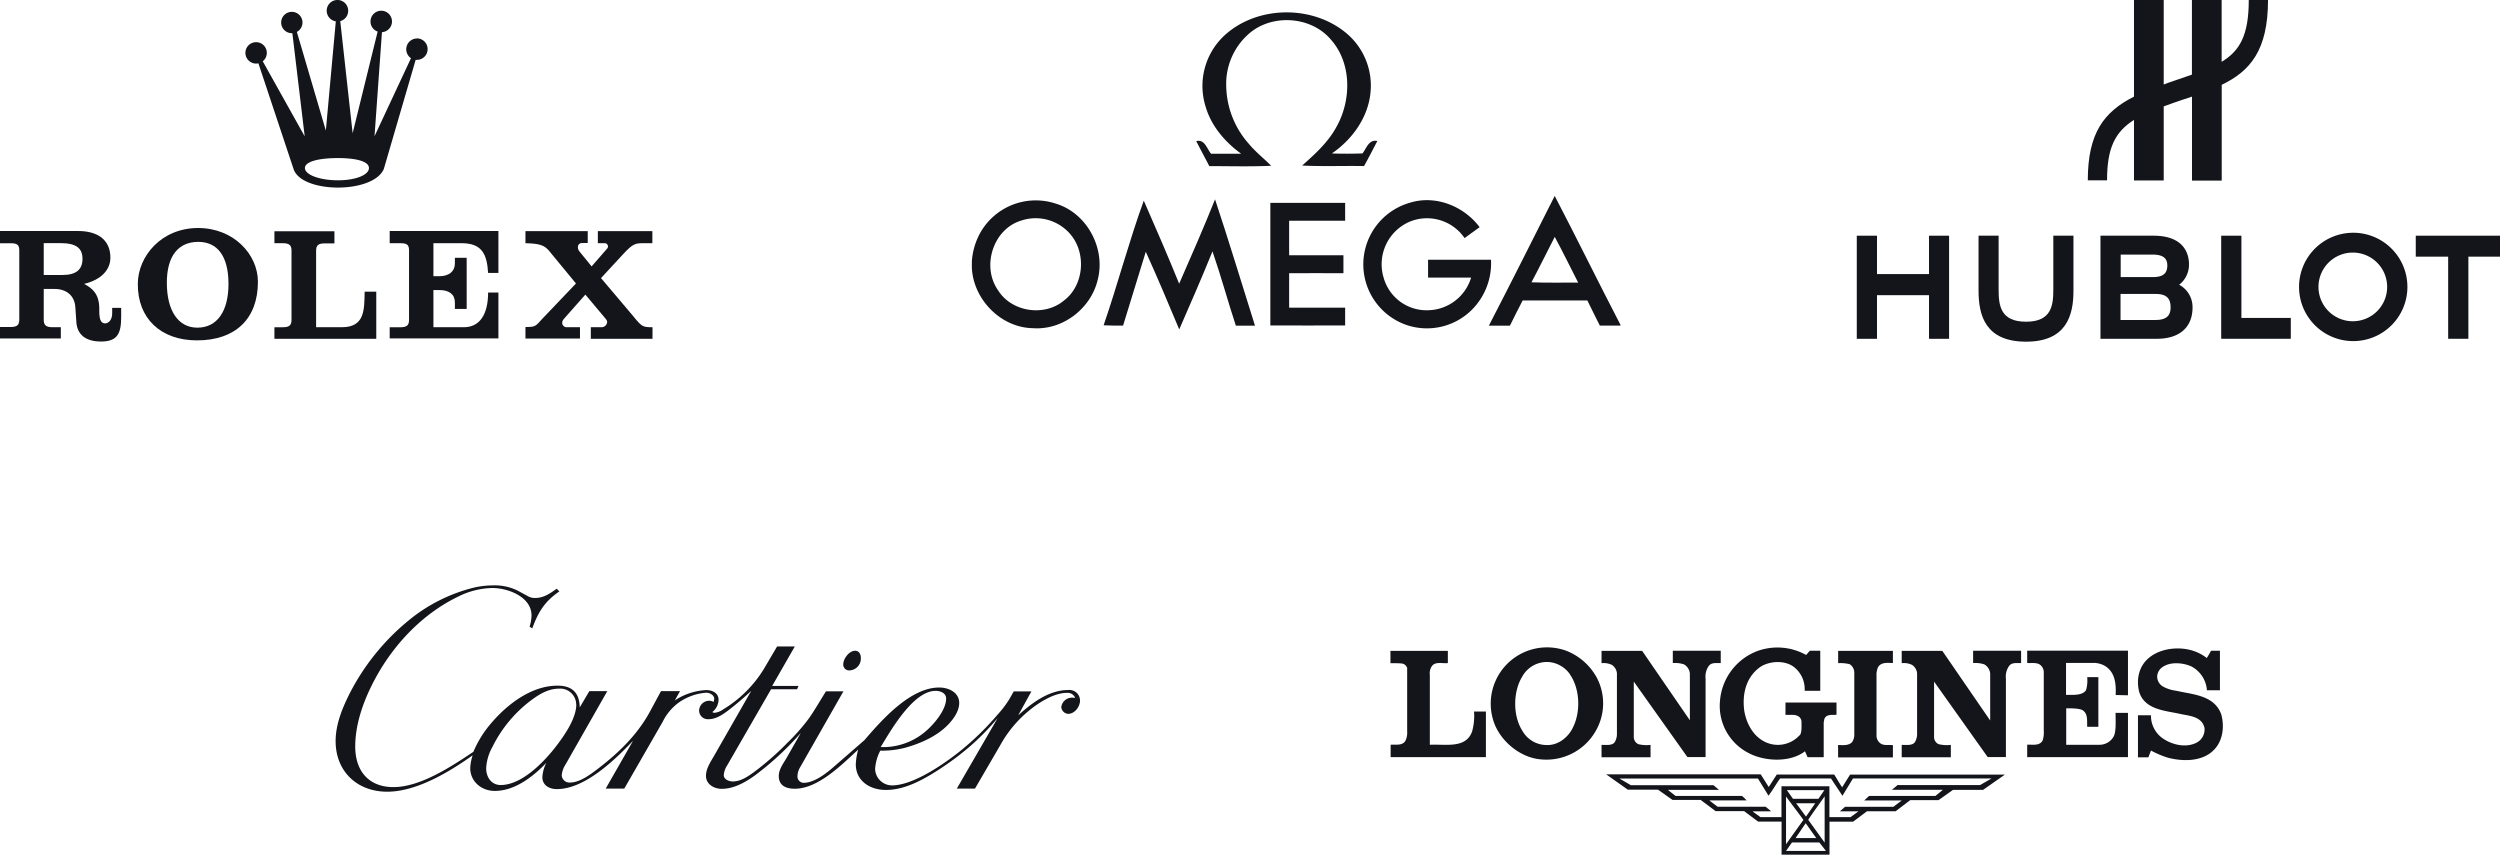 <svg id="Capa_1" data-name="Capa 1" xmlns="http://www.w3.org/2000/svg" viewBox="0 0 672.79 229.96"><defs><style>.cls-1,.cls-2{fill:#13151b;}.cls-2{fill-rule:evenodd;}</style></defs><g id="_c50124ff" data-name="#c50124ff"><path class="cls-1" d="M329.21,9.83c8.65-8.26,23.48-8.64,32.76-1.19a18.41,18.41,0,0,1,6.81,16.65c-.76,6.57-5,12.35-10.35,16,2.74.11,5.49.09,8.23,0,1.08-1.35,1.71-3.85,4-3.34-1.17,2.26-2.34,4.52-3.57,6.74-5.55-.1-11.11.14-16.66-.14,3.5-3.12,7.06-6.32,9.3-10.53,4-7.21,4.06-17.15-1.67-23.48-5.45-6.33-16.17-6.86-22.26-1.19A17.89,17.89,0,0,0,330,23.25a24,24,0,0,0,6.13,15.51c1.78,2.15,4,3.86,5.95,5.85-5.55.26-11.1.1-16.64.09-1.15-2.25-2.37-4.46-3.51-6.72,2.32-.59,2.86,2.1,4,3.4,2.7,0,5.4,0,8.1,0-4.3-3.11-8-7.38-9.53-12.53A18.56,18.56,0,0,1,329.21,9.83Z"/><path class="cls-1" d="M418.39,52.71c6,11.51,11.73,23.2,17.72,34.74v.17c-1.86,0-3.72,0-5.57,0-1.12-2.25-2.27-4.5-3.36-6.76q-8.71,0-17.41,0c-1.18,2.25-2.31,4.52-3.43,6.79-1.89,0-3.78,0-5.67,0,6-11.59,11.84-23.26,17.72-34.91m-6.23,23.23c4.18.17,8.36.06,12.55.08-2.09-4.11-4.12-8.24-6.3-12.3C416.32,67.79,414.31,71.91,412.16,75.94Z"/><path class="cls-1" d="M263.54,63.14a17.14,17.14,0,0,1,20.62-8.33c8.34,2.52,13.42,12,11.27,20.4C293.65,83,286,88.9,278,88.32c-8.64-.12-16.09-7.75-16.46-16.31V70.37a18.61,18.61,0,0,1,2-7.23m11.27-3.77c-7.55,2.27-10.71,12.32-6.25,18.69,3.59,5.88,12.44,7.24,17.71,2.86,5.39-4,6.16-12.58,1.92-17.72A12.26,12.26,0,0,0,274.81,59.37Z"/><path class="cls-1" d="M297,87.54C300.83,76.42,303.81,65,307.81,54c3.25,7.42,6.48,14.85,9.52,22.35,3.29-7.54,6.61-15.06,9.66-22.7,3.74,11.28,7.17,22.65,10.75,34l-5.15,0c-2.18-6.64-4-13.37-6.29-20-2.84,7-5.89,14-8.95,21-2.92-7-5.88-14-9-20.89-2,6.64-4.12,13.23-6.11,19.86C300.51,87.64,298.75,87.63,297,87.54Z"/><path class="cls-1" d="M379.69,54.48c6.81-2,14.33,1.07,18.5,6.66l-4.05,2.93a12.26,12.26,0,0,0-14.53-4.51,12.46,12.46,0,0,0-7.27,15.11,12,12,0,0,0,12.26,8.81,12.34,12.34,0,0,0,11.3-8.77c-3.86,0-7.72,0-11.58,0,0-1.61,0-3.21,0-4.82,5.64,0,11.28,0,16.93,0A17.71,17.71,0,0,1,396,83.47a17.12,17.12,0,0,1-17.18,4.09,17.25,17.25,0,0,1,.89-33.08Z"/><path class="cls-1" d="M341.87,54.6c6.71,0,13.42,0,20.13,0,0,1.6,0,3.21,0,4.81-5,0-10,0-15.07,0,0,3.09,0,6.19,0,9.28,4.87,0,9.74,0,14.61,0,0,1.61,0,3.23,0,4.84-4.87-.06-9.74,0-14.61,0,0,3.08,0,6.17,0,9.26,5,0,10.05,0,15.07,0,0,1.59,0,3.19,0,4.79-6.7,0-13.42.05-20.13,0Q341.9,71.1,341.87,54.6Z"/></g><path class="cls-1" d="M519.13,63.43V73.76h-14V63.43h-5.44V91.18h5.44V79.44h14V91.18h5.4V63.43Z"/><path class="cls-1" d="M552.58,63.43V77.91c0,4.21-.43,8.67-7.33,8.67s-7.39-4.36-7.39-8.67V63.43h-5.4V78.26c0,6.62,1.85,13.69,12.79,13.69S558,84.77,558,78.26V63.43Z"/><path class="cls-1" d="M597.76,63.43V91.17h18.73V85.56H603.2V63.43Z"/><path class="cls-1" d="M633,62.64a14.58,14.58,0,1,0,14.87,14.58A14.57,14.57,0,0,0,633,62.64Zm0,23.81a9.24,9.24,0,1,1,9.42-9.23A9.23,9.23,0,0,1,633,86.45Z"/><path class="cls-1" d="M650.12,63.43v5.64h8.72v22.1h5.44V69.07h8.51V63.43Z"/><path class="cls-1" d="M586.45,76.63a6.8,6.8,0,0,0,2.64-5.54c0-2.3-.93-7.66-9.56-7.66H565.27V91.17h15.17c6.1,0,9.61-3.08,9.61-8.44A6.83,6.83,0,0,0,586.45,76.63Zm-7.19-8.12c3,0,4,1.1,4,2.93s-.81,3.13-3.84,3.13h-8.71V68.51Zm.84,17.6h-9.43v-7h9.47c2.8,0,4,1.1,4,3.59C584.15,84.59,583.39,86.11,580.1,86.11Z"/><path class="cls-1" d="M610.36,0h-5.18c0,9.41-2.37,13.67-7.3,16.63V0h-8V20.09c-1.48.52-3.08,1.06-4.8,1.65-1,.32-1.89.65-2.79,1V0h-8V26c-8.06,4.09-12.43,9.75-12.43,22.53h5.18c0-8.72,2.14-13,7.25-16.26V48.57h8V28.63c1.35-.51,2.8-1,4.36-1.55L589.9,26v22.6h8V22.83C605.47,19.16,610.36,13.66,610.36,0Z"/><path class="cls-2" d="M112.22,10.36a2.9,2.9,0,0,0-1.62,5.3h0l-9.81,21,2-28h0A2.89,2.89,0,1,0,99.71,5.8a2.86,2.86,0,0,0,1.92,2.7h0L94.9,35.86,91.57,5.68h0A2.85,2.85,0,0,0,93.7,2.91a2.89,2.89,0,1,0-3.33,2.83h0l-2.68,29.4L79.89,8.59h0a2.87,2.87,0,1,0-1.34.34h.13L82,36.7,70.71,16.49h0a2.88,2.88,0,1,0-1.78.62,3,3,0,0,0,.61-.07h0L79,45.48h0c2.16,6.61,21.4,6.73,24.29,0h0l8.57-29.37h0a3.11,3.11,0,0,0,.33,0,2.89,2.89,0,0,0,0-5.78ZM90.93,48.52c-4.9,0-8.87-1.48-8.87-3.3s4-2.68,8.87-2.68,8.36.86,8.36,2.68-3.45,3.3-8.36,3.3Z"/><path class="cls-2" d="M104.87,65.45h2.86c1.74,0,2.35.4,2.35,1.91h0V86.07h0c0,1.48-.61,2-2.35,2h-2.86v3h29.26V78.72h-2.77c0,6.12-2.43,9.34-6.51,9.34h-8.21v-10h1.61c2.65,0,4.17,1.17,4.17,3.34h0v1.74h3.17V69.38h-3.17V70.9h0c0,2.13-1.6,3.43-4.17,3.43h-1.61V65.45h7.65c5.6,0,6.77,3.23,7.07,8h2.77V62.17H104.87v3.28Z"/><path class="cls-2" d="M92,88.06H85.07V67.5h0c0-1.52.61-2,2.34-2H90V62.24H73.85v3.21H76.1c1.74,0,2.35.53,2.35,2h0V86.07h0c0,1.48-.61,2-2.35,2H73.85v3.1h27.41V78.49H98.13c-.08,5,0,9.57-6.13,9.57Z"/><path class="cls-2" d="M53.33,61.36c-10,0-16.21,7.7-16.24,15C37,85.69,43.25,91.6,53,91.6c10.38,0,16.41-5.82,16.41-15.77,0-7.37-6.51-14.47-16.11-14.47Zm-.22,26.82c-5.21,0-8.21-4.66-8.21-12.09,0-7.25,3.13-11,8.47-11,5.13,0,8.12,3.84,8.12,11.31,0,7.29-3,11.78-8.38,11.78Z"/><path class="cls-2" d="M172.56,65.45h3V62.2H160.89v3.25h1.93A.88.88,0,0,1,163.3,67h0l-4.09,4.69-3.25-4h0c-.72-.84-.6-2.29.72-2.29h1.49V62.2H141.41v3.25h0c4.21.12,5.26.62,6.78,2.57h0L155,76.29,145.74,86h0c-1.65,1.87-1.81,2-4.33,2h0v3.11h14.67V88.06h-3.51a1.18,1.18,0,0,1-1.26-1.32c0-.56.74-1.22,1.05-1.61h0l5.17-5.85,5.17,6.16h0c.26.34.69.74.69,1.17a1.49,1.49,0,0,1-1.48,1.45H159v3.11H175.6V88.06h0c-2.62,0-2.86-.12-5.21-3h0l-8.65-10.22,5.89-6.37h0c2.17-2.3,3-3,4.93-3Z"/><path class="cls-2" d="M30.19,82.85v1.48h0c0,1.78-1,2.7-1.91,2.7-1.39,0-1.48-1.7-1.56-2.7h0v-1.2h0c0-4-1.81-5.53-4.09-6.73,4.25-1,7.08-3.54,7.08-7.06,0-4.56-3.13-7.17-8.69-7.17H0v3.29H2.85c1.73,0,2.34.4,2.34,1.92h0V86h0c0,1.48-.61,2-2.34,2H0v3.08H16.37V88.06H14.12c-1.74,0-2.35-.56-2.35-2h0v-8.3h2.92c3.13,0,5.42,1.75,5.59,5h0l.26,3.81h0c.18,3.48,2.52,5.34,6.65,5.34,4.39,0,5.42-2.12,5.42-6.64h0V82.85ZM16.86,74H11.77V65.43h4.52c4.34,0,5.91,1.44,5.91,4.26S20.5,74,16.86,74Z"/><path class="cls-2" d="M429.68,182.29a14.85,14.85,0,0,1-.39,14.67,15.26,15.26,0,0,1-14.63,7.4c-5.33-.43-10.55-4.59-12.49-9.61a15.15,15.15,0,0,1,19.34-19.62,16,16,0,0,1,8.17,7.16Zm56.42-6a15.82,15.82,0,0,0-13.39-1,15.65,15.65,0,0,0-9.84,13.39,14.23,14.23,0,0,0,7.62,13.93c4.32,2.33,11.25,2.68,15.26-.43l.7,1.59h4.34v-9.34l.17-.93c.51-1.32,2-1.09,3.27-1.13v-3.31H480.5v3.31c1.05.08,2.25-.15,3.15.24a1.78,1.78,0,0,1,1.16,1.55c0,1.27.15,3.41-.62,3.82a7.89,7.89,0,0,1-8.79,1.86c-3.54-1.48-5.45-5.17-6-8.64-.59-4.55.54-9.1,4.43-11.79,2.49-1.55,6.42-1.75,8.83,0a7.55,7.55,0,0,1,3,6.5h4.2V175.13h-2.8l-1,1.13Zm107.82.82a13.11,13.11,0,0,0-2.1-1.32c-4-2-9.81-1.68-13.31,1.09-2.88,2.25-3.66,5.83-2.84,9.26,1.44,4.74,6.65,5.06,10.7,5.91,2.57.62,6.11.59,6.89,3.82a4,4,0,0,1-2.14,4c-2.8,1.44-6.42.59-8.84-1a7.41,7.41,0,0,1-3.42-6.38h-3.5v11.32h2.8l.7-1.83a24.53,24.53,0,0,0,4.63,1.95c4.09,1.05,9.3,1.05,12.37-2.18,2.38-2.45,2.81-6.3,1.91-9.53-1.91-5.18-7.66-5.29-12.18-6.34a9.62,9.62,0,0,1-3.58-1.17,3.16,3.16,0,0,1-1.48-2.57,3.21,3.21,0,0,1,1.48-2.65c2.1-1.44,5.37-1.16,7.63-.19a7.86,7.86,0,0,1,4.28,6.46h3.5V175.13c-.82,0-1.73,0-2.41,0-.31.67-.74,1.29-1.09,1.91Zm-204.28,1.36v-3.31H374.19v3.31c1,0,2,0,3,.08a1.76,1.76,0,0,1,1.5,1.21v17a5.13,5.13,0,0,1-.45,2.57c-.82,1.4-2.53,1-4,1.09v3.34h25.64V191.48h-3.19a15.81,15.81,0,0,1-.5,5.29c-1.64,4.82-7.24,3.42-11.4,3.66v-18.8a3.46,3.46,0,0,1,.39-2.1c.89-1.67,2.95-.89,4.51-1.09Zm65.13,15.37-12.84-18.68H431v3.31a5.12,5.12,0,0,1,2.8.47,3.09,3.09,0,0,1,1.34,2.22v16.11a4.35,4.35,0,0,1-.48,2.25c-.55,1.2-2.36.94-3.66.94v3.34h13.19v-3.34a9.27,9.27,0,0,1-3.31-.2,2.13,2.13,0,0,1-1.2-2l0-14.83,0,0,14.43,20.31H459V182.64a5,5,0,0,1,.85-3.42c.74-1,2.06-.74,3.23-.78v-3.31H450.18v3.31a7.79,7.79,0,0,1,3,.35,3.17,3.17,0,0,1,1.59,2.49v12.57l0,0Zm80.78,0-12.84-18.68H511.78v3.31a5.12,5.12,0,0,1,2.8.47,3.09,3.09,0,0,1,1.34,2.22v16.11a4.35,4.35,0,0,1-.48,2.25c-.55,1.2-2.36.94-3.66.94v3.34H525v-3.34a9.25,9.25,0,0,1-3.31-.2,2.11,2.11,0,0,1-1.2-2l0-14.83,0,0,14.43,20.31h4.9V182.64a5,5,0,0,1,.86-3.42c.74-1,2.06-.74,3.23-.78v-3.31H531v3.31a7.79,7.79,0,0,1,3,.35,3.17,3.17,0,0,1,1.59,2.49v12.57l0,0Zm-26.14-15.37v-3.31H494.68v3.31a10.36,10.36,0,0,1,3.09.27,2.72,2.72,0,0,1,1.25,2.14v17a3.43,3.43,0,0,1-.59,1.83c-.93,1-2.45.82-3.77.78v3.34h14.75v-3.3c-1.06-.12-2.22.15-3.16-.35A2.59,2.59,0,0,1,505,198v-16.1a5.12,5.12,0,0,1,.41-2.34c.81-1.4,2.53-1.17,4-1.13Zm63.26,8.64v-12H545.55v3.31c1.05.08,2.26-.15,3.19.31a2.47,2.47,0,0,1,1.27,2.14v15.8a7,7,0,0,1-.29,2.57c-.82,1.56-2.65,1.09-4.17,1.17v3.34h27.12V191.85h-3.34c0,2.16.19,4.69-.43,6.2a4.35,4.35,0,0,1-3.85,2.38h-9v-9.81c1.5,0,3.4,0,4.33.47,1.59.93,1.24,2.84,1.32,4.51h3V182.22h-3a9.36,9.36,0,0,1-.31,3.5C560.43,187.2,558,187,556,187v-8.6h7.75a6.52,6.52,0,0,1,2.61.74c2.8,1.64,3.15,4.75,3,7.9Zm-150.11-5.56a7.76,7.76,0,0,0-5.14-3.31,7.56,7.56,0,0,0-7.74,3.81c-2.53,4.09-2.57,10.55,0,14.59a7.52,7.52,0,0,0,6.49,3.86c3.16.15,6-2.14,7.24-4.95,2-4.16,1.75-10.23-.89-14Zm51.28,26.84H432.25l5.83,4.13h8.13l3.9,2.76h7.58l4,3h7.67l3.77,2.82h6.32V230h12.9v-8.87h6.35l3.73-2.8h7.71l3.93-3h7.62l3.89-2.76h8.1l5.87-4.11H497.89l-2.14,3.41c-.78-1.13-1.4-2.3-2.14-3.43H478.16L476,211.79c-.74-1.13-1.44-2.3-2.18-3.43Zm2.1,5.76-2.84-4.63H435.83l3.07,1.79h22.22l1.48,1.25v0H448.86c.66.54,1.36,1.09,2.06,1.63h17.86a9,9,0,0,1,1.25,1.21H460c.74.58,1.52,1.16,2.25,1.71H475.2c.43.47,1.05.78,1.4,1.24h-4.94c.66.55,1.4,1,2.1,1.56h5.66v-8.31h12.9v8.31H498l2.14-1.56-5,0,1.4-1.23h13l2.26-1.71H501.7L503,214.2h17.86l2-1.65h-13.7c.51-.47,1-.8,1.48-1.27h22.22l3.11-1.79H498.67l-2.84,4.67c-1-1.55-2.07-3.11-3.08-4.67H479.06c-1.09,1.52-2,3.15-3.12,4.63Zm13.43.82,1.59-2.33H480.88l1.64,2.33Zm-4.05,5.68c-1.52-2.14-3.15-4.2-4.67-6.3v12.84l4.67-6.54Zm1.32,0,4.4,6.11V214.32c-1.48,2.1-3,4.16-4.4,6.26Zm-.62-.89,2.49-3.58h-5.14l2.65,3.58Zm-2.8,5.78h5.56l-2.84-4-2.72,4Zm6.38,1.18h-7.35l-1.6,2.28h10.74c-.58-.74-1.17-1.54-1.79-2.28Z"/><path class="cls-2" d="M127.12,203.33c-6.31,4.46-15,9.73-22.93,9.73-8.08,0-13.87-5.46-13.87-13.62,0-4.42,1.73-8.72,3.68-12.62a61.71,61.71,0,0,1,15.85-19.75,44.32,44.32,0,0,1,17.47-8.88,22.47,22.47,0,0,1,5.29-.65,13.93,13.93,0,0,1,6.73,1.42l2.93,1.59a3.67,3.67,0,0,0,1.84.37c2.18,0,4-1.26,5.71-2.49l.71.74c-3.94,2.67-5.67,5.52-7.29,9.94l-.72-.48a10.36,10.36,0,0,0,.52-3c0-5-6.31-7.39-10.58-7.39a21.46,21.46,0,0,0-9.25,2.36c-10.29,5-18.49,14.13-23.44,24.39-2.36,4.89-4.17,10.42-4.17,15.91,0,6.55,3.6,10.92,10.29,10.92,7.25,0,15.62-5.56,21.51-9.5a29.14,29.14,0,0,1,3.42-6c4.39-5.78,11.53-11.8,19.2-11.8,4,0,5.9,1.94,6,5.85L158.6,186h4.83l-11.26,19.78a6.2,6.2,0,0,0-1,2.93,2.09,2.09,0,0,0,2.25,1.88c2.8,0,5.89-2.48,8-4.1,5.34-4.15,10.2-8.93,13.46-14.93l3-5.56H183l-1.39,2.49a16.81,16.81,0,0,1,8.43-2.78c1.66,0,3.34.78,3.34,2.64a4.37,4.37,0,0,1-1.68,3.27,1,1,0,0,0,.6.21,5.19,5.19,0,0,0,2.44-1,32.5,32.5,0,0,0,10.86-10.86l3.53-6h4.77l-6.09,10.62h7.08l-.39.91h-7l-11.8,20.47a5.58,5.58,0,0,0-.92,2.62c0,1.18,1.42,1.71,2.41,1.71,2.22,0,4.15-1.38,5.89-2.64a76.29,76.29,0,0,0,8.91-7.85,52.89,52.89,0,0,0,5.65-6.41c.88-1.23,1.67-2.52,2.46-3.81l2.17-3.54h4.71l-11.68,20.48a4.88,4.88,0,0,0-.69,2.41,1.7,1.7,0,0,0,1.64,1.73c2.78,0,5.86-2.34,7.91-4.11l8.48-7.38c4.69-5.46,12.34-14.16,20.12-14.16,2.51,0,5.38,1.3,5.38,4.15,0,2.15-1.44,4.19-2.83,5.68-3.06,3.28-7.65,5.27-11.91,6.43a24.52,24.52,0,0,1-6.5.73,12.35,12.35,0,0,0-1.39,4.92,4.55,4.55,0,0,0,4.55,4.43c5.82,0,14.32-6,18.53-9.39a75.86,75.86,0,0,0,9.85-9.62,27.66,27.66,0,0,0,3.24-4.28l1.13-2h4.76L274,192.52c3.73-3.38,8.27-6.83,13.56-6.83a2.84,2.84,0,0,1,3.09,2.85c0,1.65-1.44,3.57-3.19,3.57a2,2,0,0,1-1.85-1.81,2.9,2.9,0,0,1,2.94-2.55,7,7,0,0,1,.8.06,2.18,2.18,0,0,0-2.18-1.35c-2.46,0-4.94,1.2-7,2.44a32,32,0,0,0-11,11.68l-6.79,11.65h-4.89l11-19a66.65,66.65,0,0,1-7.77,7.9,78,78,0,0,1-10.13,7.28c-3.67,2.19-7.81,4.18-12.19,4.18-4.2,0-8.09-2.36-8.09-6.91a16.64,16.64,0,0,1,.65-3.95c-4.37,4-10.75,10.53-17.06,10.53-2.38,0-4.32-.84-4.32-3.41,0-1.73,1.14-3.27,2-4.71l3.93-6.9A79.18,79.18,0,0,1,203,208.79c-2.56,1.82-5.56,3.5-8.78,3.5-2.05,0-4.23-1.21-4.23-3.52,0-1.92,1.26-3.76,2.18-5.37l10-17.48c-1.79,1.67-3.64,3.28-5.59,4.8-1.68,1.3-3.66,2.83-5.89,2.83a2.35,2.35,0,0,1-2.55-2.32,2.74,2.74,0,0,1,2.75-2.65,2.24,2.24,0,0,1,1.12.33,2.57,2.57,0,0,0,.2-.87c0-1-1.26-1.62-2.11-1.62a14.76,14.76,0,0,0-7.15,2.45,14,14,0,0,0-4.6,5.36l-10.35,18h-5l7.36-12.87c-5,5.24-13,13-20.51,13-2,0-3.89-1-3.89-3.21a9.45,9.45,0,0,1,1.09-3.88c-3.59,3.74-8.49,7.58-13.91,7.58-3.53,0-6.59-2.5-6.59-6.15a11.91,11.91,0,0,1,.65-3.41Zm101.59-22.92a3.18,3.18,0,0,0,2.95-3.41c0-.94-.48-1.87-1.52-1.87-1.63,0-3.21,2.13-3.21,3.69a1.58,1.58,0,0,0,1.78,1.59Zm-73.65,9.19a4.29,4.29,0,0,0-4.61-4.27c-2.8,0-5.15,1.39-7.34,3a35.11,35.11,0,0,0-10.6,12.7,13,13,0,0,0-1.67,5.76c0,2.32,1.38,4.47,3.9,4.47,5.86,0,12-6.52,15.35-11,2.11-2.82,5-7.09,5-10.69Zm82,11.45c.44,0,.87,0,1.32,0A17.66,17.66,0,0,0,250,196c1.91-1.83,4.62-5.2,4.62-8,0-1.48-1.53-2.08-2.82-2.08-6,0-12,10.51-14.79,15.12Z"/></svg>